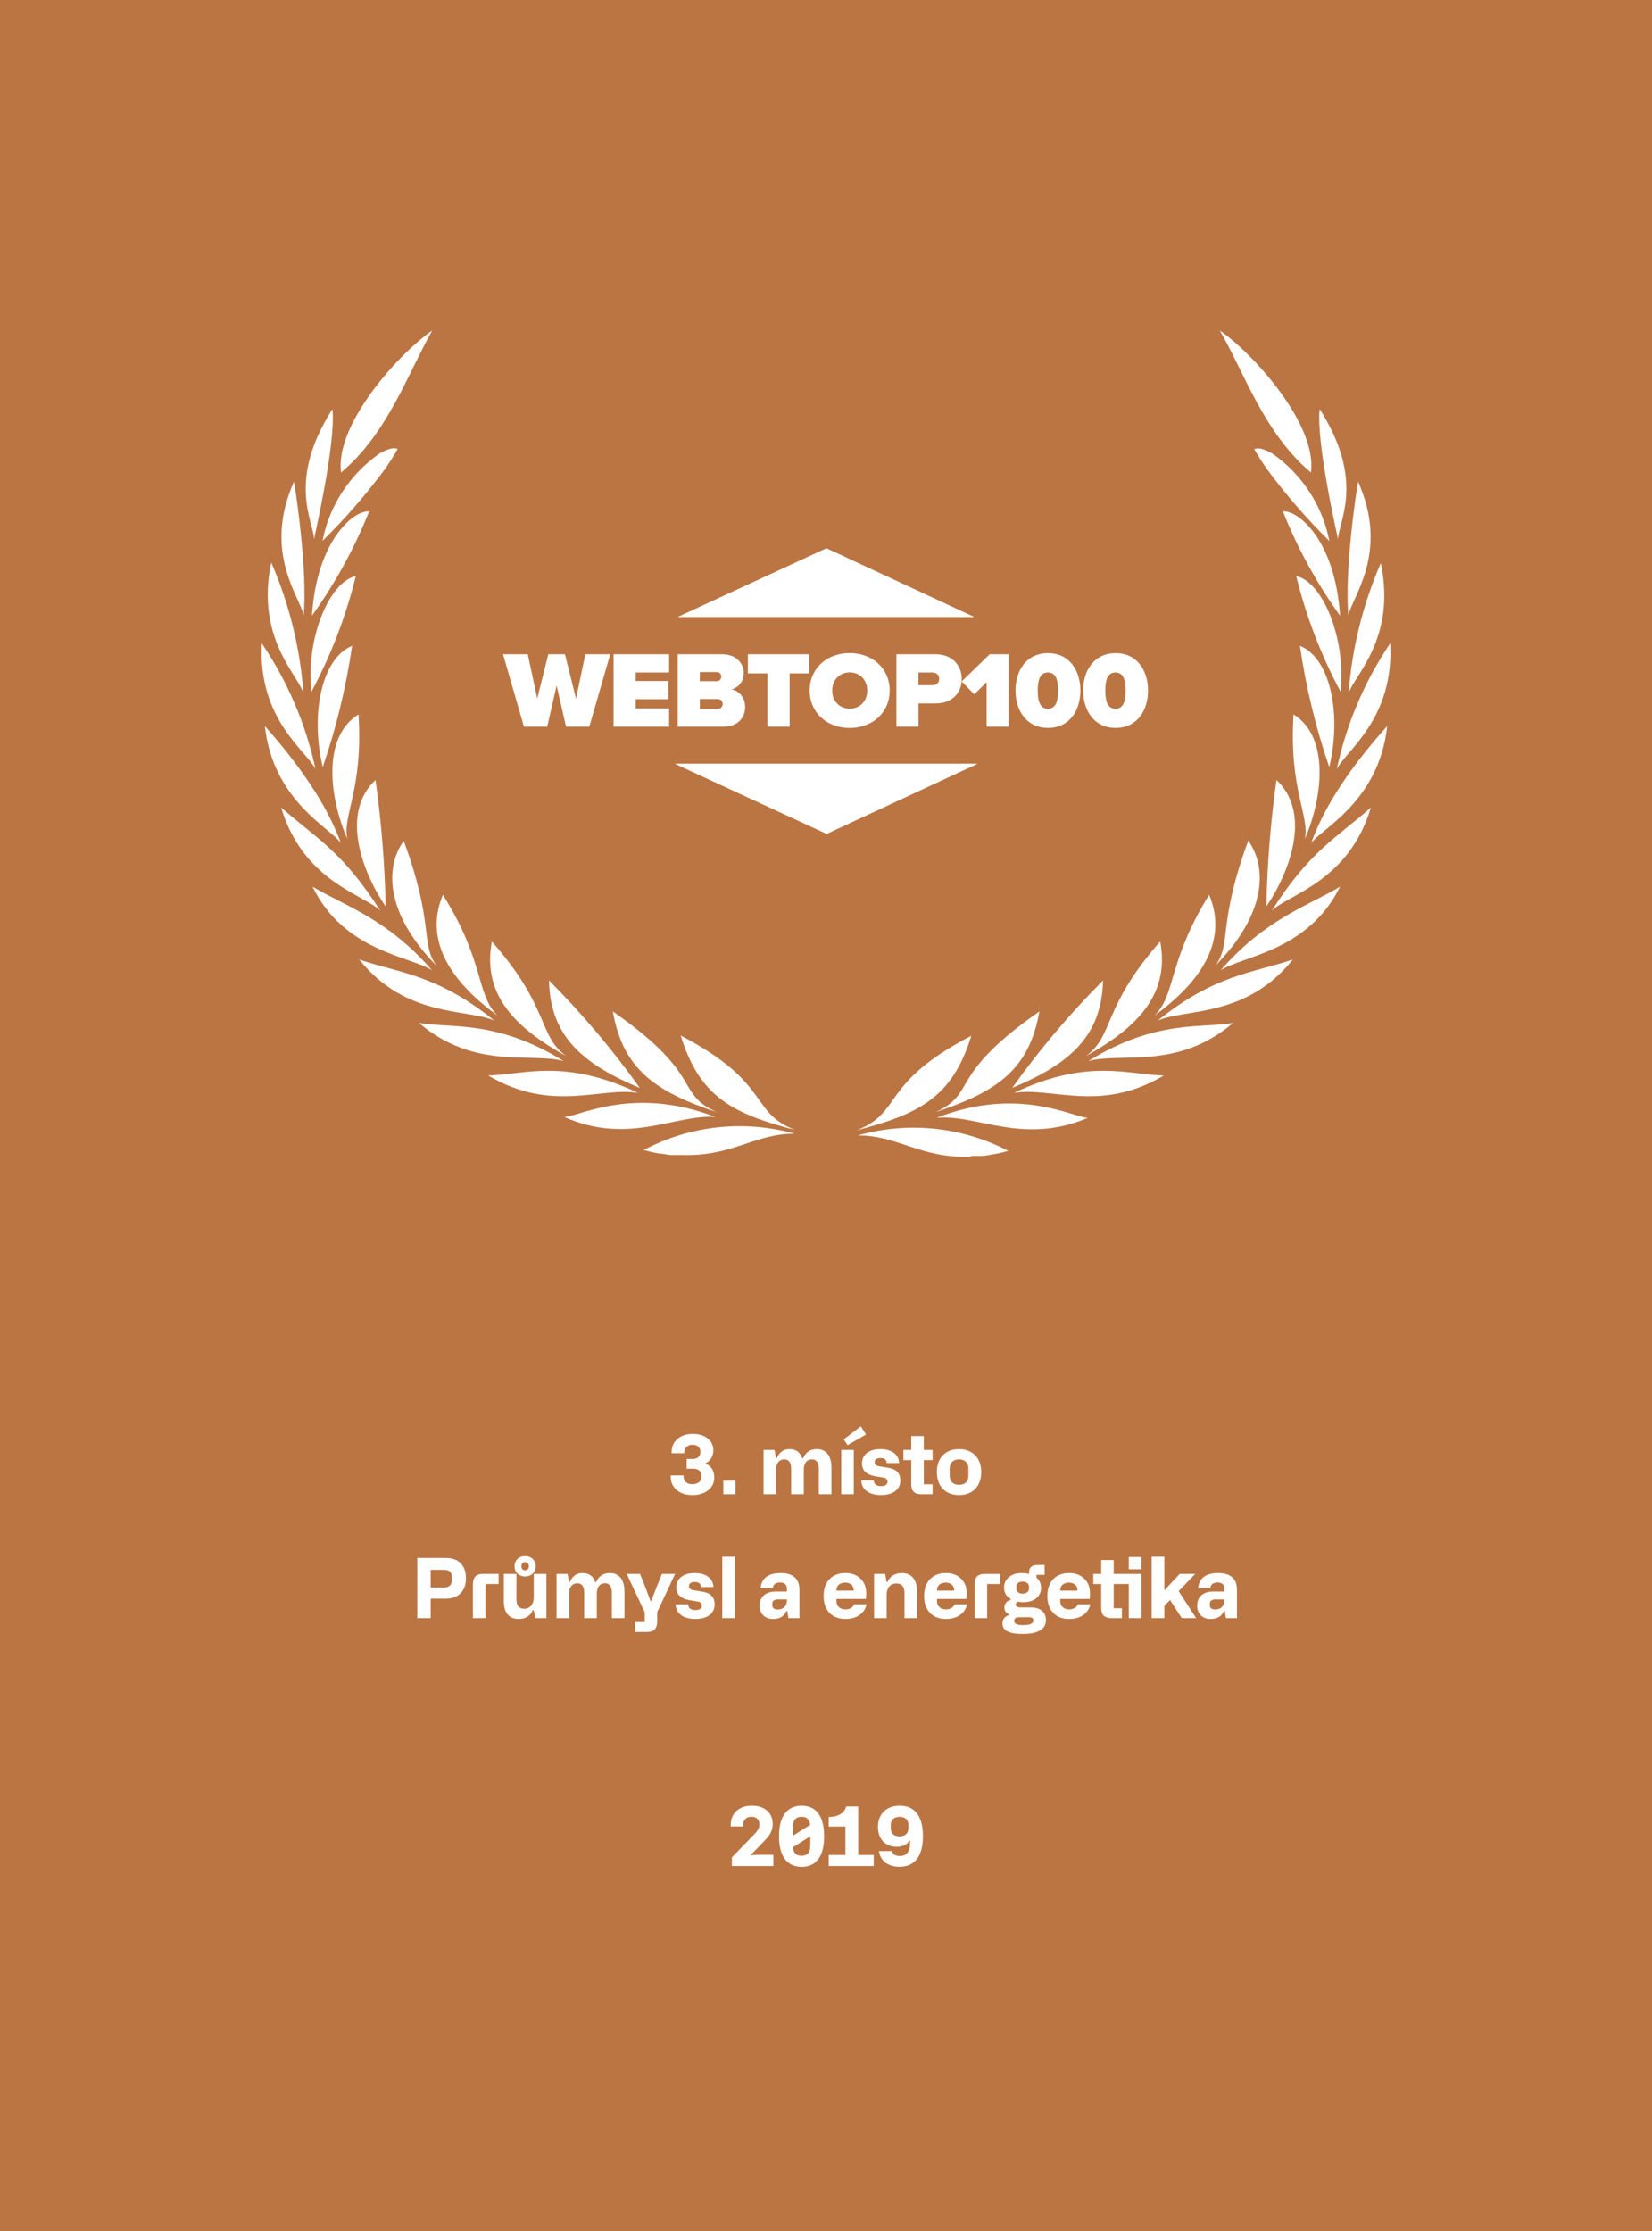 <svg width="240" height="324" viewBox="0 0 240 324" fill="none" xmlns="http://www.w3.org/2000/svg">
<rect width="240" height="324" fill="#BB7543"/>
<path d="M98.891 150.389C101.623 159.254 106.341 161.72 115.557 164.115C108.781 161.539 112.205 157.332 98.891 150.389Z" fill="white"/>
<path d="M89.031 146.89C90.507 155.248 95.114 158.511 104.15 161.522C97.92 158.712 102.493 156.264 89.031 146.89Z" fill="white"/>
<path d="M79.766 142.391C79.893 150.858 85.23 154.756 92.954 158.001V158.002C88.993 152.448 84.584 147.227 79.766 142.391V142.391Z" fill="white"/>
<path d="M82.259 153.379C78.106 150.352 79.927 146.326 71.459 136.735C69.965 144.694 75.21 149.444 82.259 153.379Z" fill="white"/>
<path d="M72.299 147.506C69.129 144.442 70.478 139.674 64.339 129.955C61.408 136.954 66.034 142.955 72.299 147.506Z" fill="white"/>
<path d="M63.404 140.249C61.036 136.913 63.148 134.302 58.65 122.118C55.973 125.854 55.845 132.507 63.404 140.249Z" fill="white"/>
<path d="M56.03 131.66C55.899 125.509 55.407 119.37 54.555 113.275C49.618 117.88 52.279 126.076 56.03 131.66Z" fill="white"/>
<path d="M52.083 103.754C46.619 107.126 47.967 116.21 50.48 121.885C49.643 118.676 52.794 114.668 52.083 103.754Z" fill="white"/>
<path d="M51.153 93.8C46.69 95.612 45.069 103.79 46.89 111.405C48.852 105.68 50.28 99.786 51.153 93.8Z" fill="white"/>
<path d="M51.684 83.666C47.841 84.483 44.399 92.732 45.236 100.474L45.237 100.472C48.087 95.162 50.254 89.515 51.684 83.666L51.684 83.666Z" fill="white"/>
<path d="M53.627 74.275C51.477 74.039 46.031 78.373 45.32 89.414C48.692 84.719 51.48 79.635 53.627 74.275Z" fill="white"/>
<path d="M55.977 68.053C56.251 67.636 56.524 67.256 56.742 66.91L57.307 66.004C57.616 65.497 57.78 65.188 57.78 65.188V65.189C57.413 65.07 57.017 65.07 56.65 65.189C56.121 65.349 55.614 65.575 55.139 65.859C50.83 68.862 47.858 73.412 46.852 78.551C50.166 75.297 53.217 71.786 55.977 68.053L55.977 68.053Z" fill="white"/>
<path d="M93.516 167.011L94.59 167.283C94.991 167.385 95.4 167.463 95.81 167.52C96.283 167.52 96.812 167.683 97.377 167.737H99.234C106.519 167.918 109.561 164.654 115.427 164.636C108.087 162.596 100.241 163.447 93.516 167.011L93.516 167.011Z" fill="white"/>
<path d="M103.935 162.211C91.951 157.607 84.027 162.211 81.969 162.211C91.332 166.363 98.144 161.776 103.935 162.211Z" fill="white"/>
<path d="M92.678 158.712C81.968 153.635 76.084 156.083 70.93 156.192C80.147 161.667 87.214 157.824 92.678 158.712Z" fill="white"/>
<path d="M81.897 154.102C72.097 147.991 65.213 149.37 60.859 148.554C69.001 155.481 77.234 152.778 81.897 154.102Z" fill="white"/>
<path d="M71.804 148.21C63.499 141.501 57.961 141.32 52.188 139.345C58.981 147.829 67.743 146.451 71.804 148.21Z" fill="white"/>
<path d="M45.414 128.771C49.986 138.217 59.64 138.853 62.773 140.919C56.252 133.431 50.259 131.655 45.414 128.771Z" fill="white"/>
<path d="M40.844 117.278C44.068 127.993 52.664 129.806 55.233 132.236C49.768 123.679 45.998 121.775 40.844 117.278Z" fill="white"/>
<path d="M49.533 122.447C47.984 118.259 45.015 112.819 38.477 105.44C39.678 116.356 48.057 120.271 49.533 122.447Z" fill="white"/>
<path d="M45.832 111.694C44.432 105.167 41.785 98.969 38.036 93.435C37.435 104.478 44.574 109.083 45.832 111.694Z" fill="white"/>
<path d="M44.085 100.69C43.607 94.139 42.025 87.714 39.403 81.688C37.109 92.693 43.338 98.043 44.085 100.69Z" fill="white"/>
<path d="M44.108 89.414C44.727 82.923 42.889 70.74 42.705 69.959C38.043 80.366 43.799 86.966 44.108 89.414Z" fill="white"/>
<path d="M47.678 60.422C41.849 70.267 45.602 75.87 45.62 78.318C45.62 78.155 48.826 64.429 48.297 59.425C48.073 59.746 47.867 60.08 47.678 60.422L47.678 60.422Z" fill="white"/>
<path d="M49.551 68.616C56.345 62.922 59.224 54.274 62.794 48C57.912 51.354 48.605 61.69 49.551 68.616Z" fill="white"/>
<path d="M124.445 164.148C133.662 161.755 138.38 159.289 141.111 150.422C127.796 157.33 131.221 161.536 124.445 164.148Z" fill="white"/>
<path d="M135.883 161.522C144.99 158.511 149.526 155.248 151.001 146.89C137.504 156.263 142.076 158.712 135.883 161.522Z" fill="white"/>
<path d="M147.055 157.984C154.851 154.739 160.077 150.84 160.243 142.391C155.425 147.221 151.015 152.436 147.055 157.984Z" fill="white"/>
<path d="M157.75 153.378C164.799 149.443 170.044 144.693 168.551 136.732C160.08 146.325 161.903 150.35 157.75 153.378Z" fill="white"/>
<path d="M175.663 129.955C169.615 139.673 170.872 144.46 167.703 147.506C173.97 142.954 178.595 136.953 175.663 129.955Z" fill="white"/>
<path d="M181.347 122.083C176.848 134.303 178.961 136.914 176.594 140.214C184.152 132.508 184.024 125.854 181.347 122.083Z" fill="white"/>
<path d="M185.444 113.275C184.591 119.37 184.098 125.509 183.969 131.66C187.72 126.076 190.379 117.88 185.444 113.275Z" fill="white"/>
<path d="M187.926 103.754C187.215 114.632 190.367 118.676 189.547 121.885C192.041 116.21 193.352 107.126 187.926 103.754Z" fill="white"/>
<path d="M188.852 93.8C189.724 99.786 191.15 105.68 193.114 111.405C194.935 103.789 193.314 95.576 188.852 93.8Z" fill="white"/>
<path d="M188.32 83.666C189.752 89.515 191.919 95.162 194.769 100.472C195.569 92.749 192.164 84.481 188.32 83.666Z" fill="white"/>
<path d="M186.375 74.275C188.52 79.635 191.31 84.719 194.68 89.414C193.971 78.372 188.525 74.038 186.375 74.275Z" fill="white"/>
<path d="M184.86 65.88C184.385 65.596 183.877 65.37 183.347 65.21C182.98 65.09 182.585 65.09 182.219 65.21C182.219 65.21 182.382 65.518 182.692 66.026L183.257 66.933C183.475 67.277 183.748 67.658 184.022 68.075V68.074C186.776 71.806 189.821 75.317 193.129 78.572C192.127 73.435 189.163 68.886 184.86 65.88L184.86 65.88Z" fill="white"/>
<path d="M141.255 167.865H142.62C143.185 167.865 143.713 167.72 144.187 167.648C144.598 167.592 145.005 167.514 145.407 167.412L146.482 167.14C139.754 163.631 131.931 162.827 124.625 164.892C130.49 164.892 133.587 168.173 140.818 167.992L141.255 167.865Z" fill="white"/>
<path d="M158.037 162.333C155.978 162.333 148.055 157.655 136.07 162.333C141.862 161.772 148.674 166.359 158.037 162.333Z" fill="white"/>
<path d="M147.32 158.712C152.876 157.823 159.87 161.667 169.069 156.192C163.895 156.083 158.011 153.635 147.32 158.712Z" fill="white"/>
<path d="M179.147 148.554C174.793 149.37 167.909 147.991 158.109 154.102C162.773 152.778 171.006 155.481 179.147 148.554Z" fill="white"/>
<path d="M187.82 139.347C182.046 141.322 176.508 141.505 168.203 148.212C172.264 146.453 181.026 147.831 187.82 139.347Z" fill="white"/>
<path d="M194.679 128.771C189.834 131.655 183.878 133.432 177.32 140.919C180.363 138.853 190.017 138.218 194.679 128.771Z" fill="white"/>
<path d="M184.773 132.236C187.341 129.806 195.939 127.994 199.163 117.278C194.009 121.775 190.238 123.679 184.773 132.236Z" fill="white"/>
<path d="M190.477 122.447C191.952 120.345 200.331 116.428 201.533 105.44C194.994 112.747 192.024 118.187 190.477 122.447Z" fill="white"/>
<path d="M201.963 93.436C198.222 98.982 195.588 105.193 194.203 111.73C195.423 109.083 202.564 104.478 201.963 93.436Z" fill="white"/>
<path d="M195.922 100.691C196.669 98.135 202.898 92.786 200.603 81.78C197.991 87.779 196.409 94.17 195.922 100.691Z" fill="white"/>
<path d="M197.303 69.96C197.122 70.739 195.281 82.923 195.9 89.415C196.211 86.967 201.967 80.367 197.303 69.96Z" fill="white"/>
<path d="M192.334 60.422C192.147 60.08 191.941 59.746 191.715 59.425C191.187 64.429 194.375 78.155 194.393 78.318C194.412 75.871 198.164 70.267 192.334 60.422L192.334 60.422Z" fill="white"/>
<path d="M177.211 48.004C180.854 54.278 183.659 62.926 190.453 68.62C191.4 61.692 182.092 51.357 177.211 48.004Z" fill="white"/>
<path d="M120.064 79.637L98.5 89.592H141.483L120.064 79.637Z" fill="white"/>
<path d="M120.093 121.092L141.969 110.93H98.094L120.093 121.092Z" fill="white"/>
<path d="M120.093 121.092L141.969 110.93H98.094L120.093 121.092Z" fill="white"/>
<path d="M120.064 79.637L98.5 89.592H141.483L120.064 79.637Z" fill="white"/>
<path fill-rule="evenodd" clip-rule="evenodd" d="M129.25 100.283C129.25 103.517 126.718 105.725 123.437 105.725C120.157 105.725 117.625 103.517 117.625 100.283C117.625 97.05 120.157 94.842 123.437 94.842C126.718 94.842 129.25 97.05 129.25 100.283ZM152.245 105.714C155.414 105.714 156.959 103.13 156.959 100.277C156.959 97.425 155.414 94.856 152.245 94.856C149.076 94.856 147.531 97.425 147.531 100.277C147.531 103.13 149.076 105.714 152.245 105.714ZM162.073 105.714C165.242 105.714 166.787 103.13 166.787 100.277C166.787 97.425 165.242 94.856 162.073 94.856C158.904 94.856 157.359 97.425 157.359 100.277C157.359 103.13 158.904 105.714 162.073 105.714ZM162.055 102.927C161.039 102.927 160.578 102.074 160.578 100.289C160.578 98.504 161.039 97.666 162.055 97.666C163.071 97.666 163.532 98.504 163.532 100.289C163.532 102.074 163.071 102.927 162.055 102.927ZM150.758 100.287C150.758 102.072 151.22 102.925 152.239 102.925C153.258 102.925 153.72 102.072 153.72 100.287C153.72 98.501 153.258 97.664 152.239 97.664C151.22 97.664 150.758 98.501 150.758 100.287ZM146.55 95.016V105.536H143.334V99.069L141.534 100.836L139.719 98.959L143.78 95.016H146.55ZM135.476 99.512H133.438V97.666H135.476C136.017 97.666 136.447 98.029 136.447 98.597C136.447 99.149 136.017 99.512 135.476 99.512ZM133.443 102.161V105.536H130.227V95.016H135.896C138.38 95.016 139.718 96.656 139.718 98.628C139.718 100.583 138.38 102.161 135.896 102.161H133.443ZM123.446 102.919C121.902 102.919 120.898 101.751 120.898 100.285C120.898 98.818 121.902 97.651 123.446 97.651C124.991 97.651 125.994 98.818 125.994 100.285C125.994 101.751 124.991 102.919 123.446 102.919ZM114.716 105.536V97.792H117.55V95.016H108.648V97.792H111.499V105.536H114.716ZM104.245 101.514H101.672V102.949H104.245C104.706 102.949 104.992 102.634 104.992 102.239C104.992 101.861 104.706 101.514 104.245 101.514ZM101.672 97.602H104.156C104.491 97.602 104.793 97.886 104.793 98.249C104.793 98.627 104.491 98.927 104.156 98.927H101.672V97.602ZM108.254 102.681C108.254 104.148 107.252 105.536 105.12 105.536H98.453V95.016H104.897C107.093 95.016 108.047 96.467 108.047 97.697C108.047 99.006 107.268 99.889 106.234 100.11C107.379 100.284 108.254 101.325 108.254 102.681ZM97.207 105.536V102.886H92.361V101.545H97.095V98.896H92.361V97.665H97.207V95.016H89.141V105.536H97.207ZM88.652 95.016L85.611 105.536H82.235L80.865 99.574L79.496 105.536H76.12L73.078 95.016H76.677L78.047 101.451L79.655 95.016H82.076L83.684 101.451L85.037 95.016H88.652Z" fill="white"/>
<path d="M100.611 217.12C99.651 217.12 98.883 216.88 98.307 216.388C97.731 215.896 97.443 215.248 97.443 214.456V214.264H99.303V214.372C99.303 215.104 99.795 215.548 100.563 215.548C101.343 215.548 101.895 215.14 101.895 214.528V214.276C101.895 213.652 101.415 213.292 100.731 213.292H99.759V211.876H100.647C101.307 211.876 101.739 211.504 101.739 210.94V210.748C101.739 210.172 101.271 209.812 100.611 209.812C99.891 209.812 99.399 210.268 99.399 210.952V211.048H97.575V210.868C97.575 210.088 97.863 209.452 98.427 208.972C98.991 208.48 99.747 208.24 100.671 208.24C101.547 208.24 102.267 208.456 102.807 208.9C103.359 209.332 103.635 209.908 103.635 210.616C103.635 211.468 103.215 212.152 102.531 212.488V212.572C103.335 212.872 103.767 213.64 103.767 214.552C103.767 215.32 103.479 215.944 102.891 216.412C102.303 216.88 101.547 217.12 100.611 217.12ZM106.858 217H105.082V215.032H106.858V217ZM112.754 217H110.93V210.568H112.526L112.742 211.756H112.862C113.222 210.88 113.834 210.448 114.698 210.448C115.634 210.448 116.246 210.892 116.546 211.768H116.678C117.05 210.892 117.722 210.448 118.682 210.448C120.074 210.448 120.794 211.48 120.794 213.124V217H118.958V213.328C118.958 212.404 118.622 211.936 117.962 211.936C117.194 211.936 116.774 212.512 116.774 213.412V217H114.938V213.304C114.938 212.392 114.602 211.936 113.942 211.936C113.21 211.936 112.754 212.5 112.754 213.364V217ZM125.815 208.324L123.127 209.872L122.575 209.032L125.059 207.136L125.815 208.324ZM124.039 217H122.215V210.568H124.039V217ZM125.135 214.984H126.947C126.947 215.524 127.343 215.824 128.003 215.824C128.615 215.824 128.939 215.572 128.939 215.176C128.891 214.708 128.591 214.624 128.267 214.576L127.127 214.384C125.867 214.156 125.231 213.544 125.231 212.524C125.231 211.216 126.275 210.448 127.907 210.448C129.575 210.448 130.583 211.24 130.619 212.476H128.807C128.795 211.984 128.495 211.744 127.895 211.744C127.367 211.744 127.067 211.972 127.067 212.356C127.067 212.512 127.115 212.632 127.223 212.728C127.427 212.908 127.571 212.92 127.895 212.968L128.999 213.148C130.199 213.328 130.799 213.952 130.799 214.996C130.799 216.34 129.707 217.12 127.991 217.12C126.203 217.12 125.135 216.268 125.135 214.984ZM135.482 212.044H134.21V215.56H135.482V217H133.826C132.866 217 132.386 216.532 132.386 215.584V212.044H131.246V210.568H132.386V208.552H134.21V210.568H135.482V212.044ZM136.104 213.784C136.104 212.764 136.392 211.948 136.968 211.348C137.544 210.748 138.324 210.448 139.32 210.448C140.292 210.448 141.072 210.748 141.66 211.336C142.248 211.924 142.548 212.74 142.548 213.784C142.548 214.804 142.26 215.608 141.684 216.22C141.108 216.82 140.316 217.12 139.32 217.12C138.348 217.12 137.568 216.82 136.98 216.232C136.392 215.632 136.104 214.816 136.104 213.784ZM137.964 213.292V214.3C137.964 215.164 138.504 215.632 139.32 215.632C140.172 215.632 140.688 215.164 140.688 214.3V213.292C140.688 212.428 140.172 211.936 139.32 211.936C138.468 211.936 137.964 212.44 137.964 213.292ZM62.569 235H60.625V226.252H64.741C66.661 226.252 67.693 227.344 67.693 229.228C67.693 231.04 66.613 232.168 64.741 232.168H62.569V235ZM62.569 227.98V230.56H64.477C65.233 230.56 65.641 230.152 65.641 229.576V228.928C65.641 228.304 65.209 227.98 64.501 227.98H62.569ZM70.255 228.568H72.439V230.044H70.531V235H68.707V230.116C68.707 229.696 68.755 229.432 68.947 229.096C69.139 228.76 69.583 228.568 70.255 228.568ZM76.29 228.94C75.377 228.94 74.754 228.34 74.754 227.464C74.754 226.588 75.377 225.988 76.29 225.988C77.189 225.988 77.826 226.588 77.826 227.464C77.826 228.34 77.189 228.94 76.29 228.94ZM76.686 227.896C76.889 227.668 76.889 227.26 76.686 227.032C76.481 226.804 76.097 226.804 75.894 227.032C75.701 227.26 75.701 227.668 75.894 227.896C76.097 228.1 76.481 228.1 76.686 227.896ZM77.549 228.568H79.374V235H77.778L77.537 233.824H77.43C77.034 234.688 76.338 235.12 75.341 235.12C73.938 235.12 73.194 234.172 73.194 232.588V228.568H75.029V232.3C75.029 233.188 75.401 233.632 76.157 233.632C77.01 233.632 77.549 232.96 77.549 231.964V228.568ZM82.683 235H80.859V228.568H82.455L82.671 229.756H82.791C83.151 228.88 83.763 228.448 84.627 228.448C85.563 228.448 86.175 228.892 86.475 229.768H86.607C86.979 228.892 87.651 228.448 88.611 228.448C90.003 228.448 90.723 229.48 90.723 231.124V235H88.887V231.328C88.887 230.404 88.551 229.936 87.891 229.936C87.123 229.936 86.703 230.512 86.703 231.412V235H84.867V231.304C84.867 230.392 84.531 229.936 83.871 229.936C83.139 229.936 82.683 230.5 82.683 231.364V235ZM93.662 234.136L91.046 228.568H92.978L93.758 230.512L94.514 232.54H94.586L95.378 230.512L96.17 228.568H98.078L95.474 234.136V235.456C95.474 235.852 95.438 236.092 95.258 236.44C95.078 236.812 94.634 237.004 93.95 237.004H92.27V235.564H93.662V234.136ZM98.159 232.984H99.971C99.971 233.524 100.367 233.824 101.027 233.824C101.639 233.824 101.963 233.572 101.963 233.176C101.915 232.708 101.615 232.624 101.291 232.576L100.151 232.384C98.891 232.156 98.254 231.544 98.254 230.524C98.254 229.216 99.299 228.448 100.931 228.448C102.599 228.448 103.607 229.24 103.643 230.476H101.831C101.819 229.984 101.519 229.744 100.919 229.744C100.391 229.744 100.091 229.972 100.091 230.356C100.091 230.512 100.139 230.632 100.247 230.728C100.451 230.908 100.595 230.92 100.919 230.968L102.023 231.148C103.223 231.328 103.823 231.952 103.823 232.996C103.823 234.34 102.731 235.12 101.015 235.12C99.227 235.12 98.159 234.268 98.159 232.984ZM106.754 235H104.93V226.072H106.754V235ZM110.356 233.188C110.356 231.892 111.244 231.136 112.684 231.136H114.316V230.704C114.316 230.116 113.98 229.828 113.308 229.828C112.648 229.828 112.312 230.152 112.276 230.62H110.512C110.62 229.18 111.676 228.448 113.392 228.448C115.276 228.448 116.14 229.336 116.14 230.86V235H114.544L114.364 233.944H114.256C113.98 234.712 113.26 235.12 112.312 235.12C111.112 235.12 110.356 234.352 110.356 233.188ZM112.204 232.864V233.116C112.204 233.536 112.468 233.74 113.008 233.74C113.788 233.74 114.316 233.224 114.316 232.456V232.276H113.008C112.516 232.276 112.204 232.492 112.204 232.864ZM119.651 231.784C119.651 230.74 119.939 229.924 120.503 229.336C121.079 228.748 121.847 228.448 122.807 228.448C123.719 228.448 124.451 228.712 125.003 229.252C125.567 229.78 125.843 230.5 125.843 231.424C125.843 231.64 125.831 231.904 125.795 232.204H121.523V232.552C121.523 233.26 122.051 233.728 122.819 233.728C123.455 233.728 123.935 233.428 124.079 232.984H125.891C125.759 233.632 125.423 234.148 124.871 234.544C124.319 234.928 123.635 235.12 122.831 235.12C121.835 235.12 121.055 234.82 120.491 234.22C119.927 233.62 119.651 232.804 119.651 231.784ZM121.523 230.908V231.004H124.019V230.884C124.019 230.26 123.515 229.84 122.783 229.84C122.027 229.84 121.523 230.272 121.523 230.908ZM128.808 235H126.984V228.568H128.592L128.808 229.756H128.916C129.324 228.88 130.032 228.448 131.028 228.448C132.48 228.448 133.236 229.48 133.236 231.148V235H131.4V231.34C131.4 230.416 131.004 229.96 130.224 229.96C129.348 229.96 128.808 230.608 128.808 231.604V235ZM134.252 231.784C134.252 230.74 134.54 229.924 135.104 229.336C135.68 228.748 136.448 228.448 137.408 228.448C138.32 228.448 139.052 228.712 139.604 229.252C140.168 229.78 140.444 230.5 140.444 231.424C140.444 231.64 140.432 231.904 140.396 232.204H136.124V232.552C136.124 233.26 136.652 233.728 137.42 233.728C138.056 233.728 138.536 233.428 138.68 232.984H140.492C140.36 233.632 140.024 234.148 139.472 234.544C138.92 234.928 138.236 235.12 137.432 235.12C136.436 235.12 135.656 234.82 135.092 234.22C134.528 233.62 134.252 232.804 134.252 231.784ZM136.124 230.908V231.004H138.62V230.884C138.62 230.26 138.116 229.84 137.384 229.84C136.628 229.84 136.124 230.272 136.124 230.908ZM143.134 228.568H145.318V230.044H143.41V235H141.586V230.116C141.586 229.696 141.634 229.432 141.826 229.096C142.018 228.76 142.462 228.568 143.134 228.568ZM148.352 233.44H149.756C151.16 233.44 151.952 234.148 151.952 235.264C151.952 236.62 150.812 237.292 148.532 237.292C146.6 237.292 145.64 236.788 145.64 235.792C145.64 235.156 145.964 234.748 146.6 234.544V234.448C146.18 234.292 145.916 233.92 145.916 233.488C145.916 232.912 146.228 232.516 146.852 232.312V232.216C146.192 231.856 145.868 231.304 145.868 230.548C145.868 229.924 146.108 229.42 146.576 229.036C147.056 228.64 147.68 228.448 148.448 228.448C148.844 228.448 149.192 228.496 149.504 228.58V228.364C149.504 227.632 149.876 227.272 150.788 227.272H151.76V228.712H150.572V229.108C151.016 229.48 151.244 229.984 151.244 230.608C151.244 231.868 150.212 232.684 148.664 232.684C148.388 232.684 148.136 232.66 147.884 232.6C147.68 232.696 147.572 232.84 147.572 233.02C147.572 233.296 147.836 233.44 148.352 233.44ZM147.656 230.404V230.716C147.656 231.148 148.016 231.436 148.556 231.436C149.12 231.436 149.48 231.16 149.48 230.716V230.404C149.48 229.972 149.132 229.696 148.556 229.696C148.016 229.696 147.656 229.972 147.656 230.404ZM148.664 236.008C149.636 236.008 150.128 235.78 150.128 235.336C150.128 235.024 149.912 234.868 149.48 234.868H148.064C147.584 234.868 147.344 235.048 147.344 235.396C147.344 235.84 147.764 236.008 148.664 236.008ZM152.159 231.784C152.159 230.74 152.447 229.924 153.011 229.336C153.587 228.748 154.355 228.448 155.315 228.448C156.227 228.448 156.959 228.712 157.511 229.252C158.075 229.78 158.351 230.5 158.351 231.424C158.351 231.64 158.339 231.904 158.303 232.204H154.031V232.552C154.031 233.26 154.559 233.728 155.327 233.728C155.963 233.728 156.443 233.428 156.587 232.984H158.399C158.267 233.632 157.931 234.148 157.379 234.544C156.827 234.928 156.143 235.12 155.339 235.12C154.343 235.12 153.563 234.82 152.999 234.22C152.435 233.62 152.159 232.804 152.159 231.784ZM154.031 230.908V231.004H156.527V230.884C156.527 230.26 156.023 229.84 155.291 229.84C154.535 229.84 154.031 230.272 154.031 230.908ZM163.992 227.896V226.12H165.816V227.896H163.992ZM161.796 228.568H165.816V235H163.992V230.044H161.796V233.56H162.984V235H161.532C160.956 235 160.524 234.82 160.32 234.628C160.224 234.52 160.152 234.388 160.092 234.232C159.984 233.896 159.984 233.752 159.984 233.452V230.044H158.832V228.568H159.984V226.552H161.796V228.568ZM173.776 235H171.688L169.984 232.372L169.156 233.236V235H167.308V226.072H169.156V230.956L171.388 228.568H173.644L171.232 231.076L173.776 235ZM173.919 233.188C173.919 231.892 174.807 231.136 176.247 231.136H177.879V230.704C177.879 230.116 177.543 229.828 176.871 229.828C176.211 229.828 175.875 230.152 175.839 230.62H174.075C174.183 229.18 175.239 228.448 176.955 228.448C178.839 228.448 179.703 229.336 179.703 230.86V235H178.107L177.927 233.944H177.819C177.543 234.712 176.823 235.12 175.875 235.12C174.675 235.12 173.919 234.352 173.919 233.188ZM175.767 232.864V233.116C175.767 233.536 176.031 233.74 176.571 233.74C177.351 233.74 177.879 233.224 177.879 232.456V232.276H176.571C176.079 232.276 175.767 232.492 175.767 232.864Z" fill="white"/>
<path d="M110.157 269.368H112.353V271H106.329V269.74L109.653 266.32C110.085 265.864 110.301 265.492 110.301 265.192V264.784C110.301 264.22 109.821 263.848 109.161 263.848C108.429 263.848 107.961 264.292 107.961 265V265.252H106.161C106.125 264.316 106.389 263.584 106.953 263.044C107.517 262.504 108.273 262.24 109.221 262.24C110.157 262.24 110.901 262.48 111.441 262.96C111.981 263.44 112.257 264.088 112.257 264.892C112.257 265.888 111.813 266.56 111.081 267.316L109.005 269.452C109.497 269.392 109.881 269.368 110.157 269.368ZM116.476 262.24C118.588 262.24 119.728 263.788 119.728 266.68C119.728 269.572 118.588 271.12 116.476 271.12C114.328 271.12 113.176 269.572 113.176 266.68C113.176 263.788 114.328 262.24 116.476 262.24ZM116.452 263.848C115.6 263.848 115.18 264.352 115.18 265.372V266.608L117.7 265.024C117.616 264.244 117.196 263.848 116.452 263.848ZM116.452 269.512C117.304 269.512 117.724 269.008 117.724 267.988V266.68L115.192 268.276C115.264 269.104 115.684 269.512 116.452 269.512ZM124.679 262.348V269.404H126.935V271H120.395V269.404H122.819V265.264H120.395V263.884C121.727 263.884 122.699 263.308 122.927 262.348H124.679ZM134.084 266.668C134.084 269.5 132.944 271.108 130.676 271.108C128.996 271.108 127.88 270.232 127.7 268.828H129.596C129.704 269.308 130.088 269.548 130.736 269.548C131.78 269.548 132.272 268.804 132.212 267.304H132.128C131.768 267.904 131.144 268.204 130.268 268.204C129.452 268.204 128.792 267.94 128.288 267.424C127.796 266.896 127.544 266.188 127.544 265.312C127.544 264.388 127.832 263.644 128.408 263.08C128.984 262.516 129.752 262.24 130.712 262.24C132.968 262.24 134.084 263.848 134.084 266.668ZM131.972 265.54V264.976C131.972 264.268 131.456 263.86 130.7 263.86C129.92 263.86 129.416 264.268 129.416 264.976V265.54C129.416 266.296 129.92 266.692 130.676 266.692C131.456 266.692 131.972 266.26 131.972 265.54Z" fill="white"/>
</svg>
